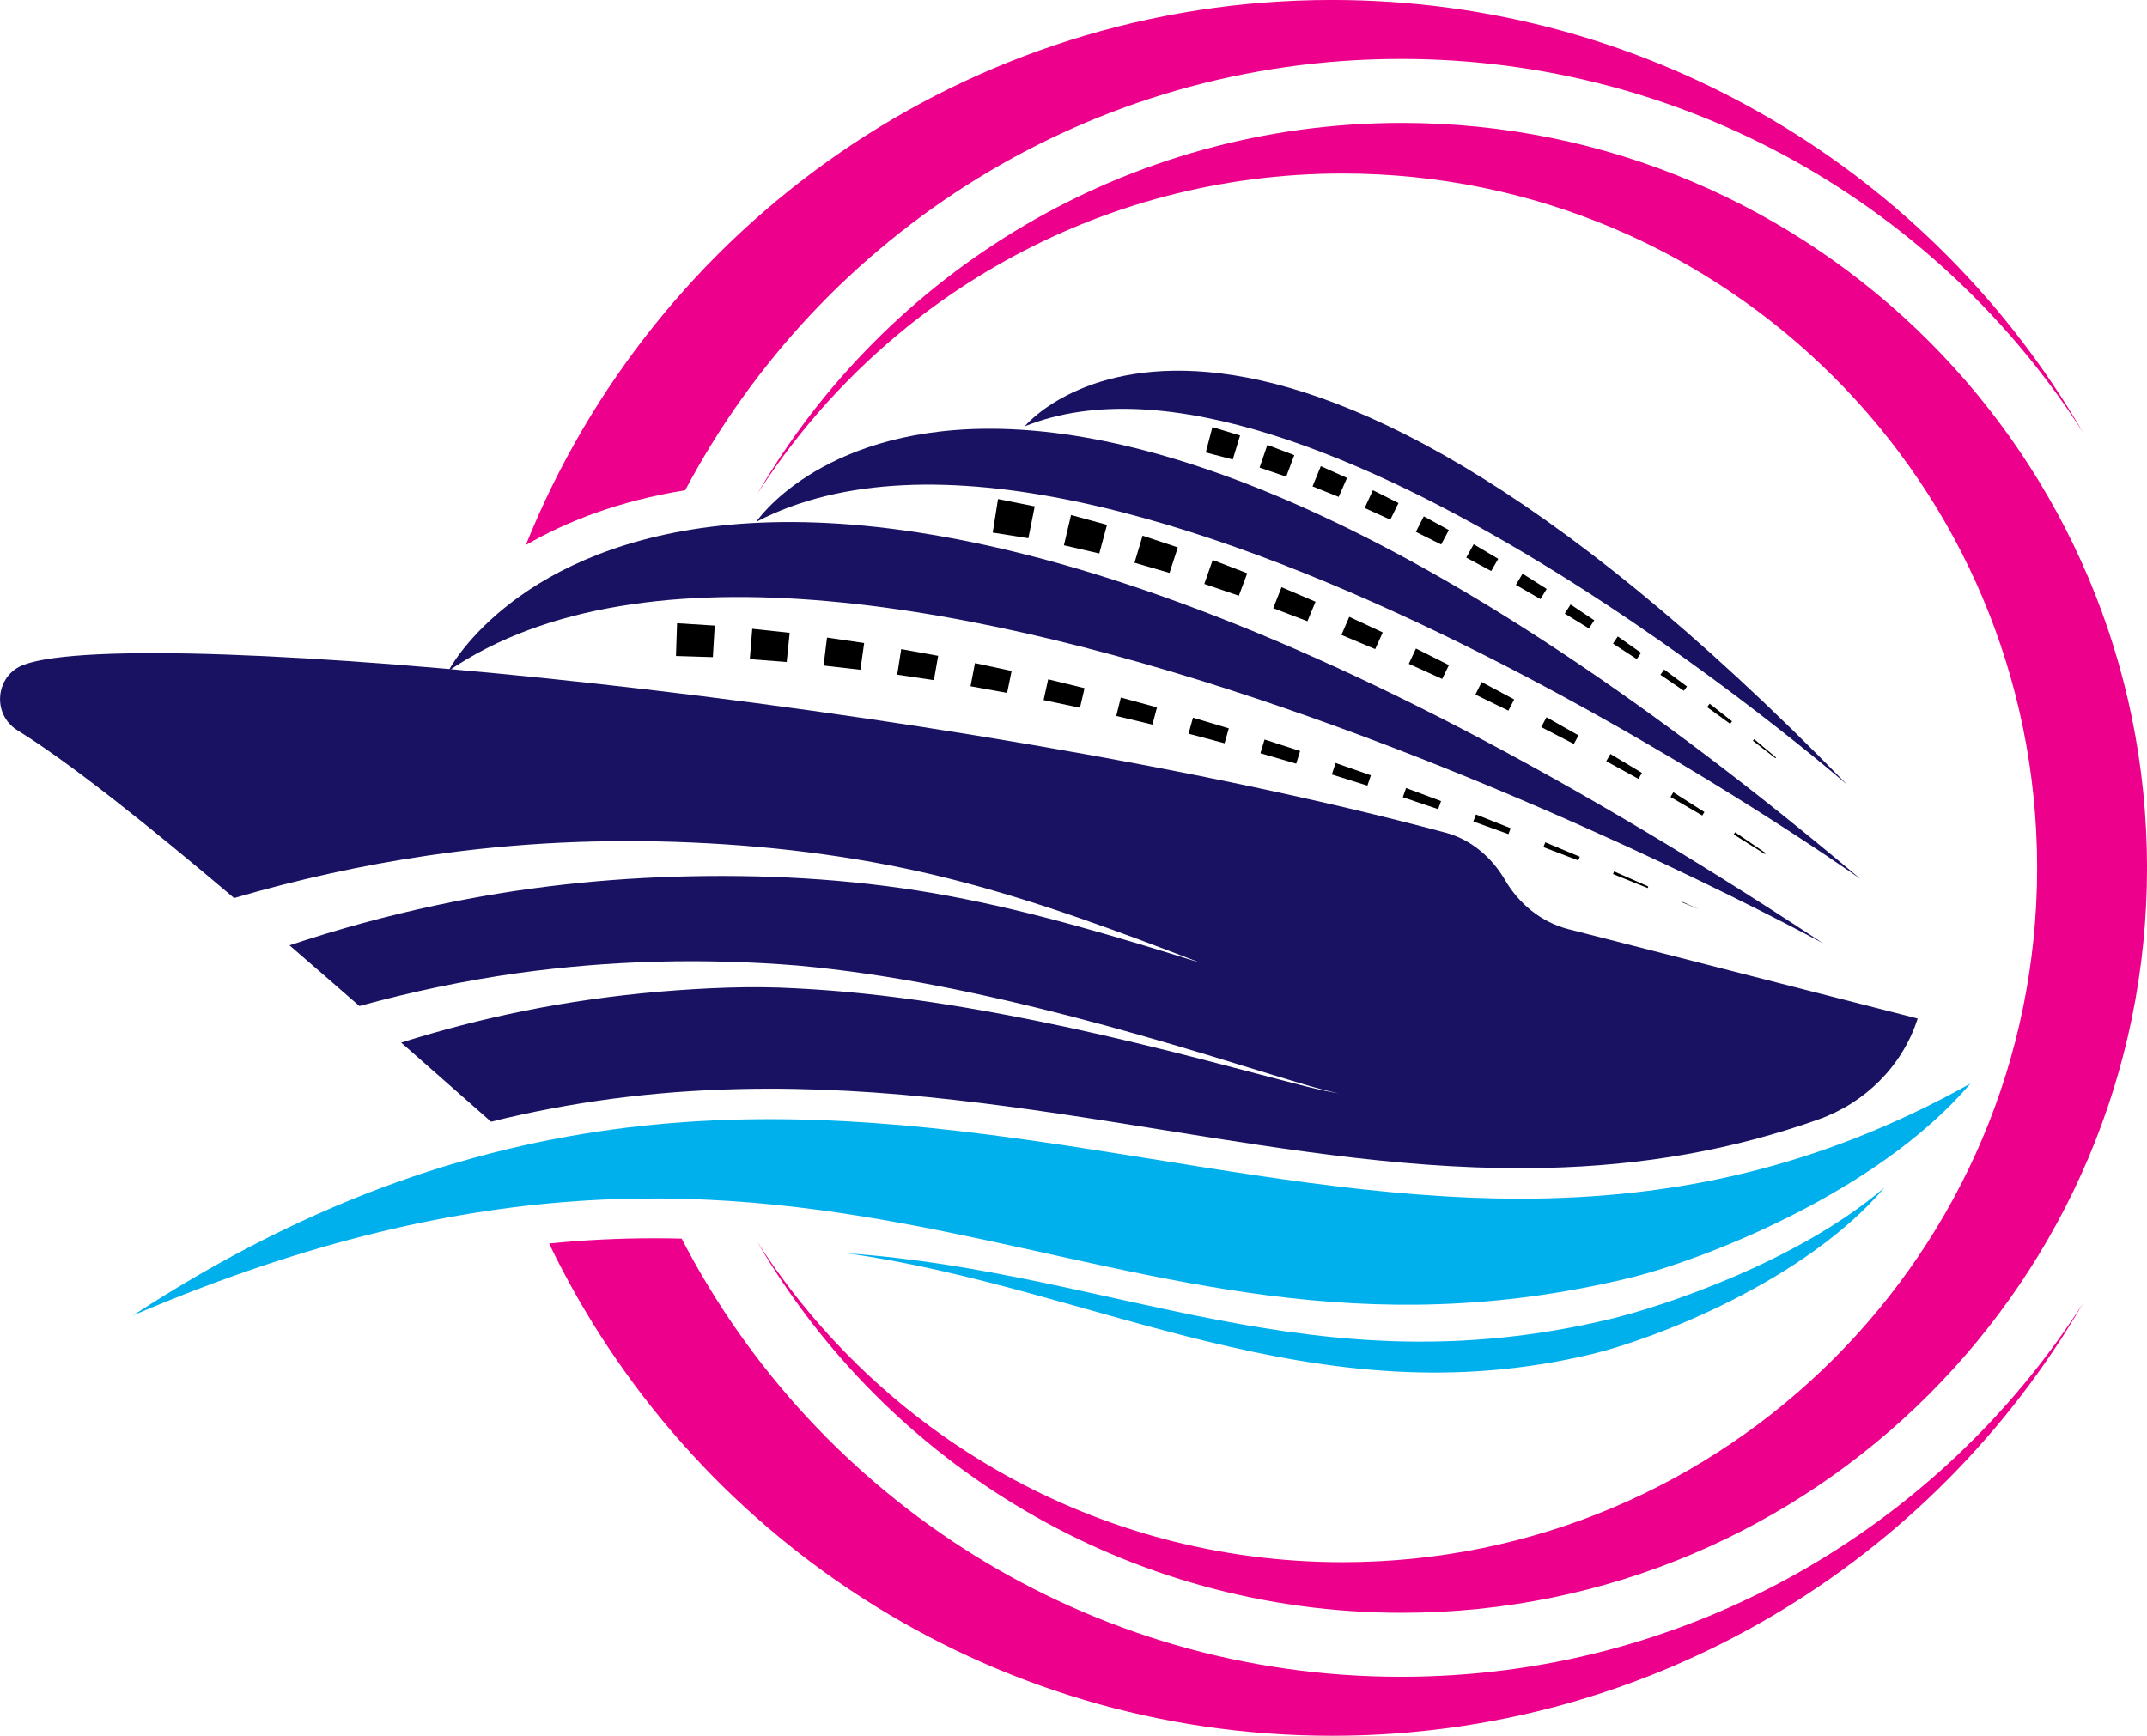 <?xml version="1.0" encoding="UTF-8"?>
<svg xmlns="http://www.w3.org/2000/svg" version="1.2" viewBox="0 0 9145 7396" width="9145" height="7396">
  <title>logo 2-svg</title>
  <style>
		.s0 { fill: #191262 } 
		.s1 { fill: #000000 } 
		.s2 { fill: #00b0ed } 
		.s3 { fill: #ec008c } 
	</style>
  <g id="Layer">
    <g id="Layer">
      <path id="Layer" class="s0" d="m4364.6 1816.4c0 0 920.9-1124.9 3502.9 1526.7c0 0-2307.2-2008.1-3502.9-1526.7z"></path>
    </g>
    <g id="Layer">
      <path id="Layer" class="s0" d="m3221.1 2223.4c0 0 1043.2-1565.1 4703.7 1521.9c0 0-3225-2293.2-4703.7-1521.9z"></path>
    </g>
    <g id="Layer">
      <path id="Layer" class="s0" d="m1910.3 2858.2c0 0 1030.3-2024.3 5856 1161.6c0 0-4191.4-2295.3-5856-1161.6z"></path>
    </g>
    <g id="Layer">
      <path id="Layer" class="s0" d="m8168.2 4339.6l-1.1 3.5c-65.2 199.8-223.2 356-421.2 426.3c-365.1 129.7-744.1 196.5-1159.5 206.5c-545.2 13-1075.8-72.2-1637.5-162.4c-577.1-92.6-1173.7-188.4-1802.6-173.4c-365.2 8.7-714.3 54.5-1054.7 139.1c-124.9-110-253.4-223.3-382.9-337.1c171.5-53.8 345.8-99.2 522.6-134.9c190.2-38.4 383-65.3 577-82.1c194.2-16 389.4-25.3 583.7-14.1c389.8 19.5 778.5 85 1162.7 167.5c192.2 41.6 383.5 88 574.2 137.2l285.9 74.8c95.5 24.3 190.4 51.8 287.6 68.1c-96.3-20.3-189.9-51.7-284.3-79.8l-282.6-86.5c-188.8-57-378.4-111.5-569.6-161.1c-382.2-98.6-770.4-181-1167.2-217.3c-397.8-32.3-797.6-22.8-1194.7 32.4c-226.7 31.8-451.6 79.2-673.2 140c-99.8-87.3-199.5-173.9-297.8-258.7c205.3-68.3 414.4-125.8 626.7-170.9c355.8-76.2 720.1-116.1 1086.3-123.3c366.4-7.2 734.1 16.2 1096 83.9c362 67.4 717.6 174.5 1071.2 285c-345.7-133.1-693.8-263.2-1055.8-355.3c-361.9-92.2-735.5-141-1109.6-157.3c-374.5-16.6-752.3 0.3-1125.8 55.6c-278.2 40.8-553.9 101.8-824.7 180.9c-366.6-310.4-697.6-574.9-922.8-714.5c-110.6-68.7-94.6-234.9 27.5-279.8c491.2-180.5 3963.8 154.9 6055.7 715.9c107.4 28.7 196.2 104.5 252.2 200.5c60.1 103 155.2 180.9 270.7 210.5z"></path>
    </g>
    <g id="Layer">
      <path id="Layer" class="s1" d="m4251 2126.3l156.4 31.1l-27.1 135.8l-151.9-24.1z"></path>
    </g>
    <g id="Layer">
      <path id="Layer" class="s1" d="m4562.1 2194.3l153.1 41.8l-32.8 122.1l-150.7-35z"></path>
    </g>
    <g id="Layer">
      <path id="Layer" class="s1" d="m4866.8 2282.3l150 50.1l-35.4 108.6l-149.1-43.4z"></path>
    </g>
    <g id="Layer">
      <path id="Layer" class="s1" d="m5165.4 2385.9l147.2 56.6l-35.8 95.6l-147.2-50.1z"></path>
    </g>
    <g id="Layer">
      <path id="Layer" class="s1" d="m5458.6 2501.8l144.8 62l-34.5 83.1l-145.6-55.7z"></path>
    </g>
    <g id="Layer">
      <path id="Layer" class="s1" d="m5747.1 2628.1l142.6 66.5l-32.1 71l-143.9-60.5z"></path>
    </g>
    <g id="Layer">
      <path id="Layer" class="s1" d="m6031.1 2763.2l140.5 70.5l-28.7 59.1l-142.3-64.6z"></path>
    </g>
    <g id="Layer">
      <path id="Layer" class="s1" d="m6311.1 2906l138.5 74.1l-24.7 47.7l-140.6-68.4z"></path>
    </g>
    <g id="Layer">
      <path id="Layer" class="s1" d="m6587.1 3055.9l136.6 77.4l-20 36.4l-139-71.8z"></path>
    </g>
    <g id="Layer">
      <path id="Layer" class="s1" d="m6859.3 3212.4l134.5 80.7l-14.8 25.4l-137.2-75.2z"></path>
    </g>
    <g id="Layer">
      <path id="Layer" class="s1" d="m7127.3 3375.5l132.4 84.3l-9.1 14.7l-135.3-78.9z"></path>
    </g>
    <g id="Layer">
      <path id="Layer" class="s1" d="m7390.8 3546l129.5 88.5l-2.9 4.3l-132.7-83.4z"></path>
    </g>
    <g id="Layer">
      <path id="Layer" class="s1" d="m5164.1 1819.7l117.9 35.7l-31.1 102.4l-115-30z"></path>
    </g>
    <g id="Layer">
      <path id="Layer" class="s1" d="m5398.3 1895.5l114.6 43.8l-34.5 91.4l-113.3-38.4z"></path>
    </g>
    <g id="Layer">
      <path id="Layer" class="s1" d="m5625.9 1986.3l111.7 49.9l-35.5 80.8l-111.4-44.6z"></path>
    </g>
    <g id="Layer">
      <path id="Layer" class="s1" d="m5847.8 2088.6l109 54.6l-34.7 70.9l-109.5-49.7z"></path>
    </g>
    <g id="Layer">
      <path id="Layer" class="s1" d="m6064.6 2199.9l106.7 58.6l-32.9 61.4l-107.7-53.9z"></path>
    </g>
    <g id="Layer">
      <path id="Layer" class="s1" d="m6277 2318.9l104.6 62l-30 52.1l-106.2-57.4z"></path>
    </g>
    <g id="Layer">
      <path id="Layer" class="s1" d="m6485.3 2444.3l102.7 64.9l-26.6 43.3l-104.6-60.5z"></path>
    </g>
    <g id="Layer">
      <path id="Layer" class="s1" d="m6689.8 2575.4l100.9 67.5l-22.6 34.7l-103-63.2z"></path>
    </g>
    <g id="Layer">
      <path id="Layer" class="s1" d="m6890.8 2711.6l99.1 69.9l-18.1 26.5l-101.5-65.8z"></path>
    </g>
    <g id="Layer">
      <path id="Layer" class="s1" d="m7088.2 2852.6l97.4 72.2l-13.3 18.5l-99.8-68.3z"></path>
    </g>
    <g id="Layer">
      <path id="Layer" class="s1" d="m7282.1 2998.3l95.5 74.9l-8.2 10.6l-98.1-71z"></path>
    </g>
    <g id="Layer">
      <path id="Layer" class="s1" d="m7471.8 3149.4l93 77.9l-2.6 3.1l-95.7-74.2z"></path>
    </g>
    <g id="Layer">
      <path id="Layer" class="s1" d="m2883.9 2655.4l160.4 10l-7.9 134.4l-157.2-4.9z"></path>
    </g>
    <g id="Layer">
      <path id="Layer" class="s1" d="m3204.2 2679.1l159.4 17.1l-12.7 124.2l-157.2-12z"></path>
    </g>
    <g id="Layer">
      <path id="Layer" class="s1" d="m3522.5 2716.5l158.3 23.2l-15.9 113.9l-156.9-18z"></path>
    </g>
    <g id="Layer">
      <path id="Layer" class="s1" d="m3838.7 2765.7l157.3 28.5l-18.1 103.7l-156.3-23.4z"></path>
    </g>
    <g id="Layer">
      <path id="Layer" class="s1" d="m4152.8 2825.3l156.2 33.3l-19.2 93.6l-155.8-28.3z"></path>
    </g>
    <g id="Layer">
      <path id="Layer" class="s1" d="m4464.6 2894.3l155 37.8l-19.5 83.4l-155-32.7z"></path>
    </g>
    <g id="Layer">
      <path id="Layer" class="s1" d="m4774.1 2972l154 41.9l-19.3 73.4l-154.2-36.9z"></path>
    </g>
    <g id="Layer">
      <path id="Layer" class="s1" d="m5081.4 3057.7l152.7 45.6l-18.3 63.5l-153.3-40.7z"></path>
    </g>
    <g id="Layer">
      <path id="Layer" class="s1" d="m5386.3 3150.8l151.5 49.2l-16.8 53.7l-152.4-44.4z"></path>
    </g>
    <g id="Layer">
      <path id="Layer" class="s1" d="m5688.8 3250.8l150.4 52.6l-14.9 44l-151.4-47.7z"></path>
    </g>
    <g id="Layer">
      <path id="Layer" class="s1" d="m5989 3357.5l149.1 55.6l-12.4 34.5l-150.5-50.9z"></path>
    </g>
    <g id="Layer">
      <path id="Layer" class="s1" d="m6286.7 3470.2l148 58.6l-9.6 25.1l-149.5-53.9z"></path>
    </g>
    <g id="Layer">
      <path id="Layer" class="s1" d="m6582.1 3588.8l146.9 61.4l-6.4 15.8l-148.5-56.7z"></path>
    </g>
    <g id="Layer">
      <path id="Layer" class="s1" d="m6875.2 3712.8l145.6 64.1l-2.9 6.7l-147.4-59.5z"></path>
    </g>
    <g id="Layer">
      <path id="Layer" class="s1" d="m7167.4 3842.8l71.2 32.7l-72.2-30.5z"></path>
    </g>
    <g id="Layer">
      <path id="Layer" class="s2" d="m8392.8 4616.6c-397.3 468.1-1149.2 755.4-1455.7 829.1c-2268.3 545.5-3369-1126.4-6370.6 158.8c3122.3-2040.7 5185.5 488.9 7826.3-987.9z"></path>
    </g>
    <g id="Layer">
      <path id="Layer" class="s2" d="m8027.2 5059.4c-340 400.7-983.7 646.7-1246 709.7c-1183.6 284.7-2117.1-281.7-3173.6-429.3c1145.5 81 1987.1 584.1 3254 279.5c202.7-48.8 787.6-236.3 1165.6-559.9z"></path>
    </g>
    <g id="Layer">
      <path id="Layer" class="s3" d="m8872.3 5553c-640.1 1101.5-1833.1 1842.4-3199 1842.4c-1469 0-2737.9-856.4-3334.5-2097.3c149.8-15 298.4-22.3 446.1-22.3c39.9 0 79.4 0.5 118.6 1.5c572.6 1108.9 1729.8 1866.9 3063.9 1866.9c1220.4 0 2292.6-634.4 2904.9-1591.2z"></path>
    </g>
    <g id="Layer">
      <path id="Layer" class="s3" d="m8872.3 1842.3c-612.3-957-1684.5-1591.2-2904.9-1591.2c-1322.4 0-2470.7 744.7-3048.8 1837.5c-286.7 46.4-509.1 134.9-678.8 233.6c545.7-1361 1877.3-2322.3 3433.5-2322.3c1365.9 0 2558.9 740.8 3199 1842.4z"></path>
    </g>
    <g id="Layer">
      <path id="Layer" class="s3" d="m3225.3 2105.2c549.5-945.6 1573.4-1581.5 2745.9-1581.5c1752.9 0 3173.9 1421 3173.9 3173.9c0 1752.9-1421 3173.9-3173.9 3173.9c-1172.5 0-2196.4-635.8-2745.9-1581.4c525.6 821.3 1445.9 1365.8 2493.5 1365.8c1633.8 0 2958.3-1324.4 2958.3-2958.3c0-1633.8-1324.5-2958.3-2958.3-2958.3c-1047.6 0-1967.9 544.5-2493.5 1365.9z"></path>
    </g>
  </g>
</svg>
